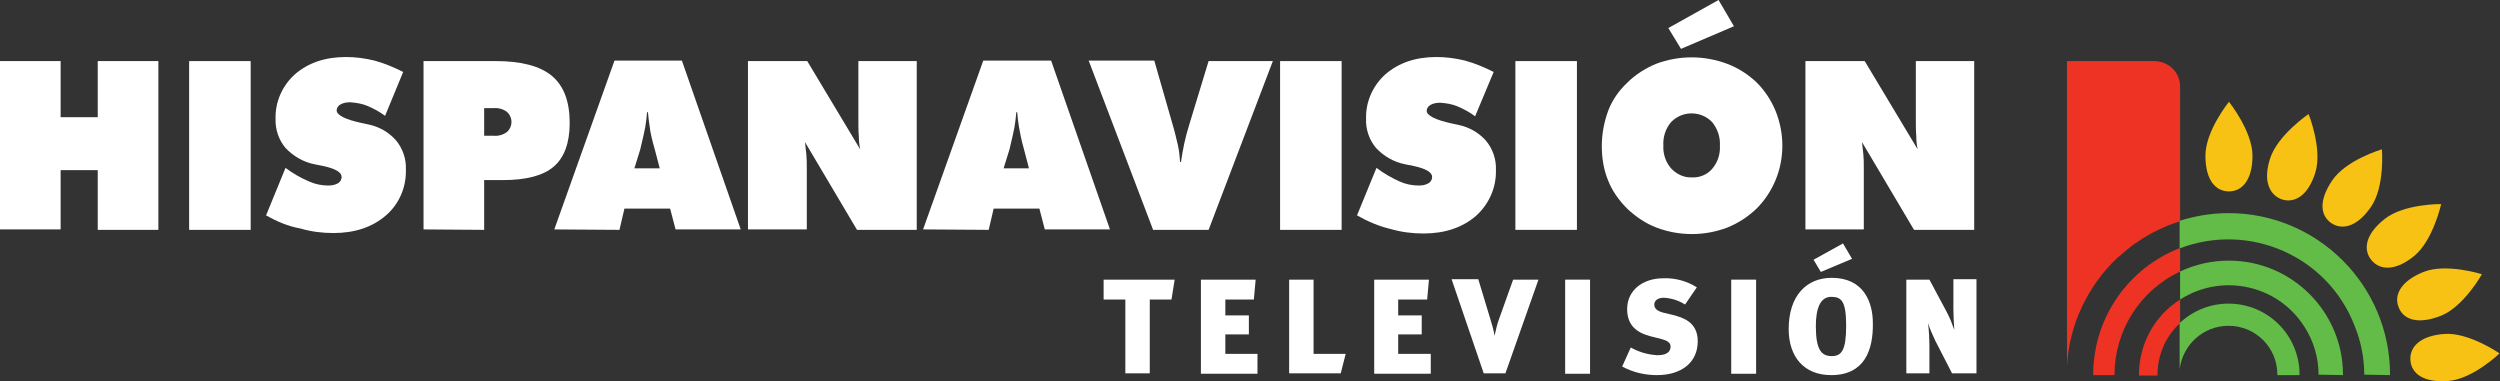 <?xml version="1.0" encoding="UTF-8"?>
<svg xmlns="http://www.w3.org/2000/svg" xmlns:xlink="http://www.w3.org/1999/xlink" version="1.1" id="Layer_1" x="0px" y="0px" viewBox="0 0 552.5 84.2" style="enable-background:new 0 0 552.5 84.2;" xml:space="preserve">
<rect x="0" y="0" width="552.5" height="84.2" fill="#333333" stroke="none"/>
<style type="text/css">
	.st0{fill:#EE3325;}
	.st1{fill:#63BC47;}
	.st2{fill:#F7C214;}
	.st3{fill:#FFFFFF;}
</style>
<g>
	<g id="Layer_1_1_">
		<path class="st0" d="M467.3,82.9L467.3,82.9c0-9.8,5.6-18.7,14.5-22.9v-5.2c-11.6,4.5-19.2,15.6-19.2,28v0.1L467.3,82.9z"></path>
		<path class="st0" d="M476.8,82.9C476.8,82.9,476.8,82.9,476.8,82.9c0-4.4,1.8-8.6,5-11.5v-5.2c-5.7,3.6-9.1,9.9-9.1,16.7v0.1    H476.8z"></path>
		<path class="st1" d="M492.5,72c6,0,10.8,4.8,10.8,10.8v0.1h4.9v-0.1c0-8.7-7-15.7-15.7-15.7c-4,0-7.8,1.5-10.8,4.3v10.2    C482.4,76.1,487,72,492.5,72z"></path>
		<path class="st1" d="M512.4,82.8L512.4,82.8l5.4,0.1v-0.1c0-13.9-11.3-25.2-25.2-25.2c-3.7,0-7.4,0.8-10.8,2.4v6.2    c9.2-5.9,21.5-3.3,27.4,5.9C511.3,75.3,512.4,79,512.4,82.8z"></path>
		<path class="st1" d="M522.5,82.8C522.5,82.8,522.5,82.9,522.5,82.8l5.7,0.1v-0.1c0-19.7-16-35.7-35.7-35.7    c-3.7,0-7.3,0.6-10.8,1.7v6.1c15.4-5.9,32.8,1.7,38.7,17.2C521.8,75.5,522.5,79.2,522.5,82.8L522.5,82.8z"></path>
		<path class="st0" d="M476.2,13.5h-19.4v5.6l0,0v35.5l0,0v26.3c0.5-9.1,4.5-17.6,11.1-23.9l0.4-0.3c0.5-0.4,1-0.9,1.5-1.3l0.5-0.4    c0.6-0.5,1.2-1,1.9-1.4l0.3-0.2c0.6-0.4,1.1-0.8,1.7-1.1l0.5-0.3c0.7-0.4,1.4-0.8,2.1-1.1l0,0c1.6-0.8,3.3-1.5,5-2V19.1    C481.8,16,479.3,13.6,476.2,13.5z"></path>
		<path class="st2" d="M504.4,44.1c2.7,0.8,5.7-0.8,7.3-6s-1.5-12.9-1.5-12.9s-6.8,4.6-8.5,9.8S501.7,43.2,504.4,44.1z"></path>
		<path class="st2" d="M515.2,49.3c2.4,1.6,5.7,0.9,8.8-3.6s2.4-12.7,2.4-12.7s-7.9,2.3-11,6.9S512.9,47.7,515.2,49.3z"></path>
		<path class="st2" d="M524.1,57.5c1.8,2.2,5.2,2.5,9.4-0.9s6-11.5,6-11.5s-8.2-0.1-12.5,3.3S522.2,55.2,524.1,57.5z"></path>
		<path class="st2" d="M530.1,67.9c1,2.7,4.2,3.9,9.3,1.9s9.1-9.2,9.1-9.2s-7.9-2.5-12.9-0.5S529,65.2,530.1,67.9z"></path>
		<path class="st2" d="M532.7,79.6c0.2,2.9,2.8,5,8.3,4.6s11.4-6.1,11.4-6.1s-6.8-4.7-12.2-4.3S532.5,76.7,532.7,79.6z"></path>
		<path class="st2" d="M492.6,42.3c2.9,0,5.2-2.5,5.2-7.9s-5.2-11.9-5.2-11.9s-5.2,6.4-5.2,11.9S489.7,42.3,492.6,42.3z"></path>
		<path class="st3" d="M0,50.7V13.5h13.4v12.4h8.2V13.5H35v37.3H21.6V37.6h-8.2v13.1H0z"></path>
		<path class="st3" d="M41.8,50.7V13.5h13.6v37.3H41.8z"></path>
		<path class="st3" d="M58.8,47.6l4.3-10.5c1.6,1.2,3.3,2.2,5.2,3c1.3,0.6,2.8,0.9,4.2,0.9c0.8,0,1.5-0.1,2.2-0.5    c0.5-0.3,0.8-0.8,0.8-1.4c0-1-1.3-1.8-4-2.4l-2-0.4c-2.5-0.5-4.7-1.8-6.4-3.6c-1.5-1.8-2.3-4.1-2.2-6.5c-0.1-3.7,1.5-7.3,4.3-9.8    c2.9-2.5,6.6-3.8,11.3-3.8c2.1,0,4.3,0.3,6.3,0.8c2.2,0.6,4.3,1.5,6.3,2.5l-4,9.7c-1.2-0.9-2.5-1.6-3.9-2.2    c-1.2-0.5-2.5-0.7-3.8-0.8c-0.7,0-1.5,0.1-2.2,0.5c-0.5,0.3-0.8,0.8-0.8,1.3c0,1,1.8,2,5.6,2.8l1.4,0.3c2.4,0.5,4.5,1.7,6.1,3.5    c1.5,1.8,2.3,4.1,2.2,6.5c0.1,3.9-1.5,7.6-4.4,10.1c-3,2.6-6.9,3.9-11.6,3.9c-2.5,0-4.9-0.3-7.3-1C63.6,50,61.1,48.9,58.8,47.6z"></path>
		<path class="st3" d="M93.6,50.7V13.5h16c5.6,0,9.8,1.1,12.4,3.3c2.6,2.2,3.9,5.6,3.9,10.4c0,4.4-1.2,7.6-3.5,9.6    c-2.3,2-6.1,3-11.2,3H107v11L93.6,50.7z M107,23.8V30h2.1c1,0.1,2.1-0.2,2.9-0.8c1.3-1.1,1.4-3.1,0.2-4.3    c-0.1-0.1-0.2-0.2-0.2-0.2c-0.8-0.6-1.9-0.9-2.9-0.8H107z"></path>
		<path class="st3" d="M122.5,50.7l13.3-37.3h14.9l13,37.3h-14.4l-1.2-4.6H138l-1.1,4.7L122.5,50.7z M140.2,37.2h5.6l-1.1-4.2    c-0.6-2.1-1-3.8-1.1-4.9c-0.2-1.1-0.3-2.2-0.4-3.3h-0.2c-0.1,1.1-0.2,2.2-0.4,3.3c-0.2,1.1-0.6,2.8-1.1,4.9L140.2,37.2z"></path>
		<path class="st3" d="M165.3,50.7V13.5h13.1L190.1,33c-0.2-1-0.3-1.9-0.3-2.9c-0.1-1-0.1-2.4-0.1-4.1V13.5h12.9v37.3h-13.2    l-11.5-19.4c0.1,0.8,0.2,1.7,0.3,2.7s0.1,2,0.1,3.2v13.4H165.3z"></path>
		<path class="st3" d="M204,50.7l13.3-37.3h15l13,37.3h-14.4l-1.2-4.6h-10.1l-1.1,4.7L204,50.7z M221.8,37.2h5.6l-1.1-4.2    c-0.6-2.1-0.9-3.8-1.1-4.9c-0.2-1.1-0.3-2.2-0.4-3.3h-0.2c-0.1,1.1-0.2,2.2-0.4,3.3c-0.2,1.1-0.6,2.8-1.1,4.9L221.8,37.2z"></path>
		<path class="st3" d="M254.8,50.7l-14.2-37.3h14.5L259,27c0.6,2,1,3.7,1.3,5c0.3,1.3,0.4,2.5,0.5,3.8h0.2c0.2-1.3,0.4-2.6,0.7-4    s0.7-2.9,1.2-4.5l4.2-13.8h14.2l-14.2,37.3H254.8z"></path>
		<path class="st3" d="M282.9,50.7V13.5h13.6v37.3H282.9z"></path>
		<path class="st3" d="M299.9,47.6l4.3-10.5c1.6,1.2,3.3,2.2,5.1,3c1.3,0.6,2.8,0.9,4.2,0.9c0.8,0,1.5-0.1,2.2-0.5    c0.5-0.3,0.8-0.8,0.8-1.4c0-1-1.3-1.8-4-2.4l-2-0.4c-2.5-0.5-4.7-1.8-6.4-3.6c-1.5-1.8-2.3-4.1-2.2-6.5c-0.1-3.7,1.5-7.3,4.3-9.8    c2.9-2.5,6.6-3.8,11.3-3.8c2.1,0,4.3,0.3,6.3,0.8c2.2,0.6,4.3,1.5,6.3,2.5l-4.1,9.8c-1.2-0.9-2.5-1.6-3.9-2.2    c-1.2-0.5-2.5-0.7-3.8-0.8c-0.7,0-1.5,0.1-2.2,0.5c-0.5,0.3-0.8,0.8-0.8,1.3c0,1,1.9,2,5.6,2.8l1.4,0.3c2.4,0.5,4.5,1.7,6.1,3.5    c1.5,1.8,2.3,4.1,2.2,6.5c0.1,3.8-1.5,7.5-4.4,10.1c-3,2.6-6.9,3.9-11.6,3.9c-2.5,0-4.9-0.3-7.3-1C304.7,50,302.2,48.9,299.9,47.6    z"></path>
		<path class="st3" d="M334.9,50.7V13.5h13.6v37.3H334.9z"></path>
		<path class="st3" d="M393.9,32.2c0,2.6-0.5,5.2-1.5,7.6c-1,2.4-2.4,4.5-4.2,6.3c-1.9,1.8-4,3.2-6.5,4.2c-5,1.9-10.6,1.9-15.6,0    c-2.4-0.9-4.6-2.4-6.5-4.2c-1.8-1.8-3.3-3.9-4.2-6.2c-1-2.4-1.4-5-1.4-7.7c0-2.6,0.5-5.2,1.4-7.7c0.9-2.4,2.4-4.5,4.2-6.2    c1.8-1.8,4-3.2,6.4-4.2c5.1-1.9,10.6-1.9,15.7,0c2.4,0.9,4.6,2.3,6.5,4.1c1.8,1.8,3.2,3.9,4.2,6.3C393.4,27,393.9,29.6,393.9,32.2    z M373.9,39.2c1.7,0.1,3.4-0.6,4.5-1.9c1.2-1.4,1.8-3.2,1.7-5.1c0.1-1.9-0.5-3.7-1.7-5.2c-2.4-2.5-6.4-2.6-8.9-0.2    c-0.1,0.1-0.1,0.1-0.2,0.2c-1.2,1.4-1.8,3.3-1.7,5.1c-0.1,1.9,0.5,3.7,1.7,5.1C370.5,38.5,372.2,39.3,373.9,39.2L373.9,39.2z"></path>
		<path class="st3" d="M399,50.7V13.5h13.1L423.8,33c-0.2-0.9-0.3-1.9-0.3-2.9c-0.1-1-0.1-2.4-0.1-4.1V13.5h12.9v37.3H423    l-11.5-19.4c0.1,0.8,0.2,1.7,0.3,2.7s0.1,2,0.1,3.2v13.4H399z"></path>
		<polygon class="st3" points="371.5,10.8 368.7,6.2 379.8,0 383.2,5.8   "></polygon>
		<path class="st3" d="M258.9,66.2h-4.8v16.3h-5.4V66.2h-4.8v-4.4h15.7L258.9,66.2z"></path>
		<path class="st3" d="M265.4,82.5V61.8h12.1l-0.4,4.4h-6.3v3.5h5.2v4.2h-5.2v4.3h7.1v4.4H265.4z"></path>
		<path class="st3" d="M296.3,82.5h-11.4V61.8h5.4v16.4h7.1L296.3,82.5z"></path>
		<path class="st3" d="M303.7,82.5V61.8h12.1l-0.4,4.4h-6.4v3.5h5.2v4.2H309v4.3h7.2v4.4H303.7z"></path>
		<path class="st3" d="M332.7,82.5h-4.8l-7.1-20.8h5.9l2.6,8.6c0.4,1.3,0.8,2.6,1,3.9l0,0c0.3-1.4,0.6-2.7,1.1-4l3-8.4h5.6    L332.7,82.5z"></path>
		<path class="st3" d="M345.9,82.5V61.8h5.5v20.8H345.9z"></path>
		<path class="st3" d="M366.2,82.9c-2.7,0-5.3-0.6-7.7-1.9l1.9-4.2c1.8,1,3.8,1.6,5.9,1.7c2.1,0,2.9-0.8,2.9-1.9    c0-0.9-0.7-1.3-2.1-1.7l-2.4-0.6c-3-0.8-5.1-2.4-5.1-6c0-4.1,3.4-6.8,8-6.8c2.6-0.1,5.2,0.6,7.4,2l-2.6,3.8    c-1.4-0.9-3-1.4-4.7-1.5c-1.4,0-2.1,0.7-2.1,1.5s0.5,1.4,2,1.8l2.1,0.5c2.3,0.6,5.5,1.6,5.5,5.8C375.2,80.2,371.5,82.9,366.2,82.9    z"></path>
		<path class="st3" d="M382.6,82.5V61.8h5.5v20.8H382.6z"></path>
		<path class="st3" d="M404.7,82.9c-6,0-9.4-4-9.4-10.2c0-7.4,4-11.3,9.5-11.3c7.1,0,9.1,5.4,9.1,10C414,77.3,412.1,82.9,404.7,82.9    z M404.7,65.6c-2.4,0-3.4,2.5-3.4,6.5c0,5.3,1.3,6.6,3.5,6.6s3.2-1.3,3.2-6.7S407,65.6,404.7,65.6L404.7,65.6z"></path>
		<path class="st3" d="M431.4,82.5l-3.7-7.2c-0.6-1.3-1.2-2.6-1.6-3.9c0.2,1.7,0.3,3.5,0.3,5.3v5.8h-5.1V61.8h5.1l3.8,7.1    c0.7,1.3,1.2,2.6,1.7,4c-0.1-1.5-0.2-3.1-0.2-4.7v-6.5h5.1v20.8H431.4z"></path>
		<polygon class="st3" points="402.4,60.1 400.8,57.4 407.3,53.8 409.3,57.2   "></polygon>
	</g>
</g>
</svg>
